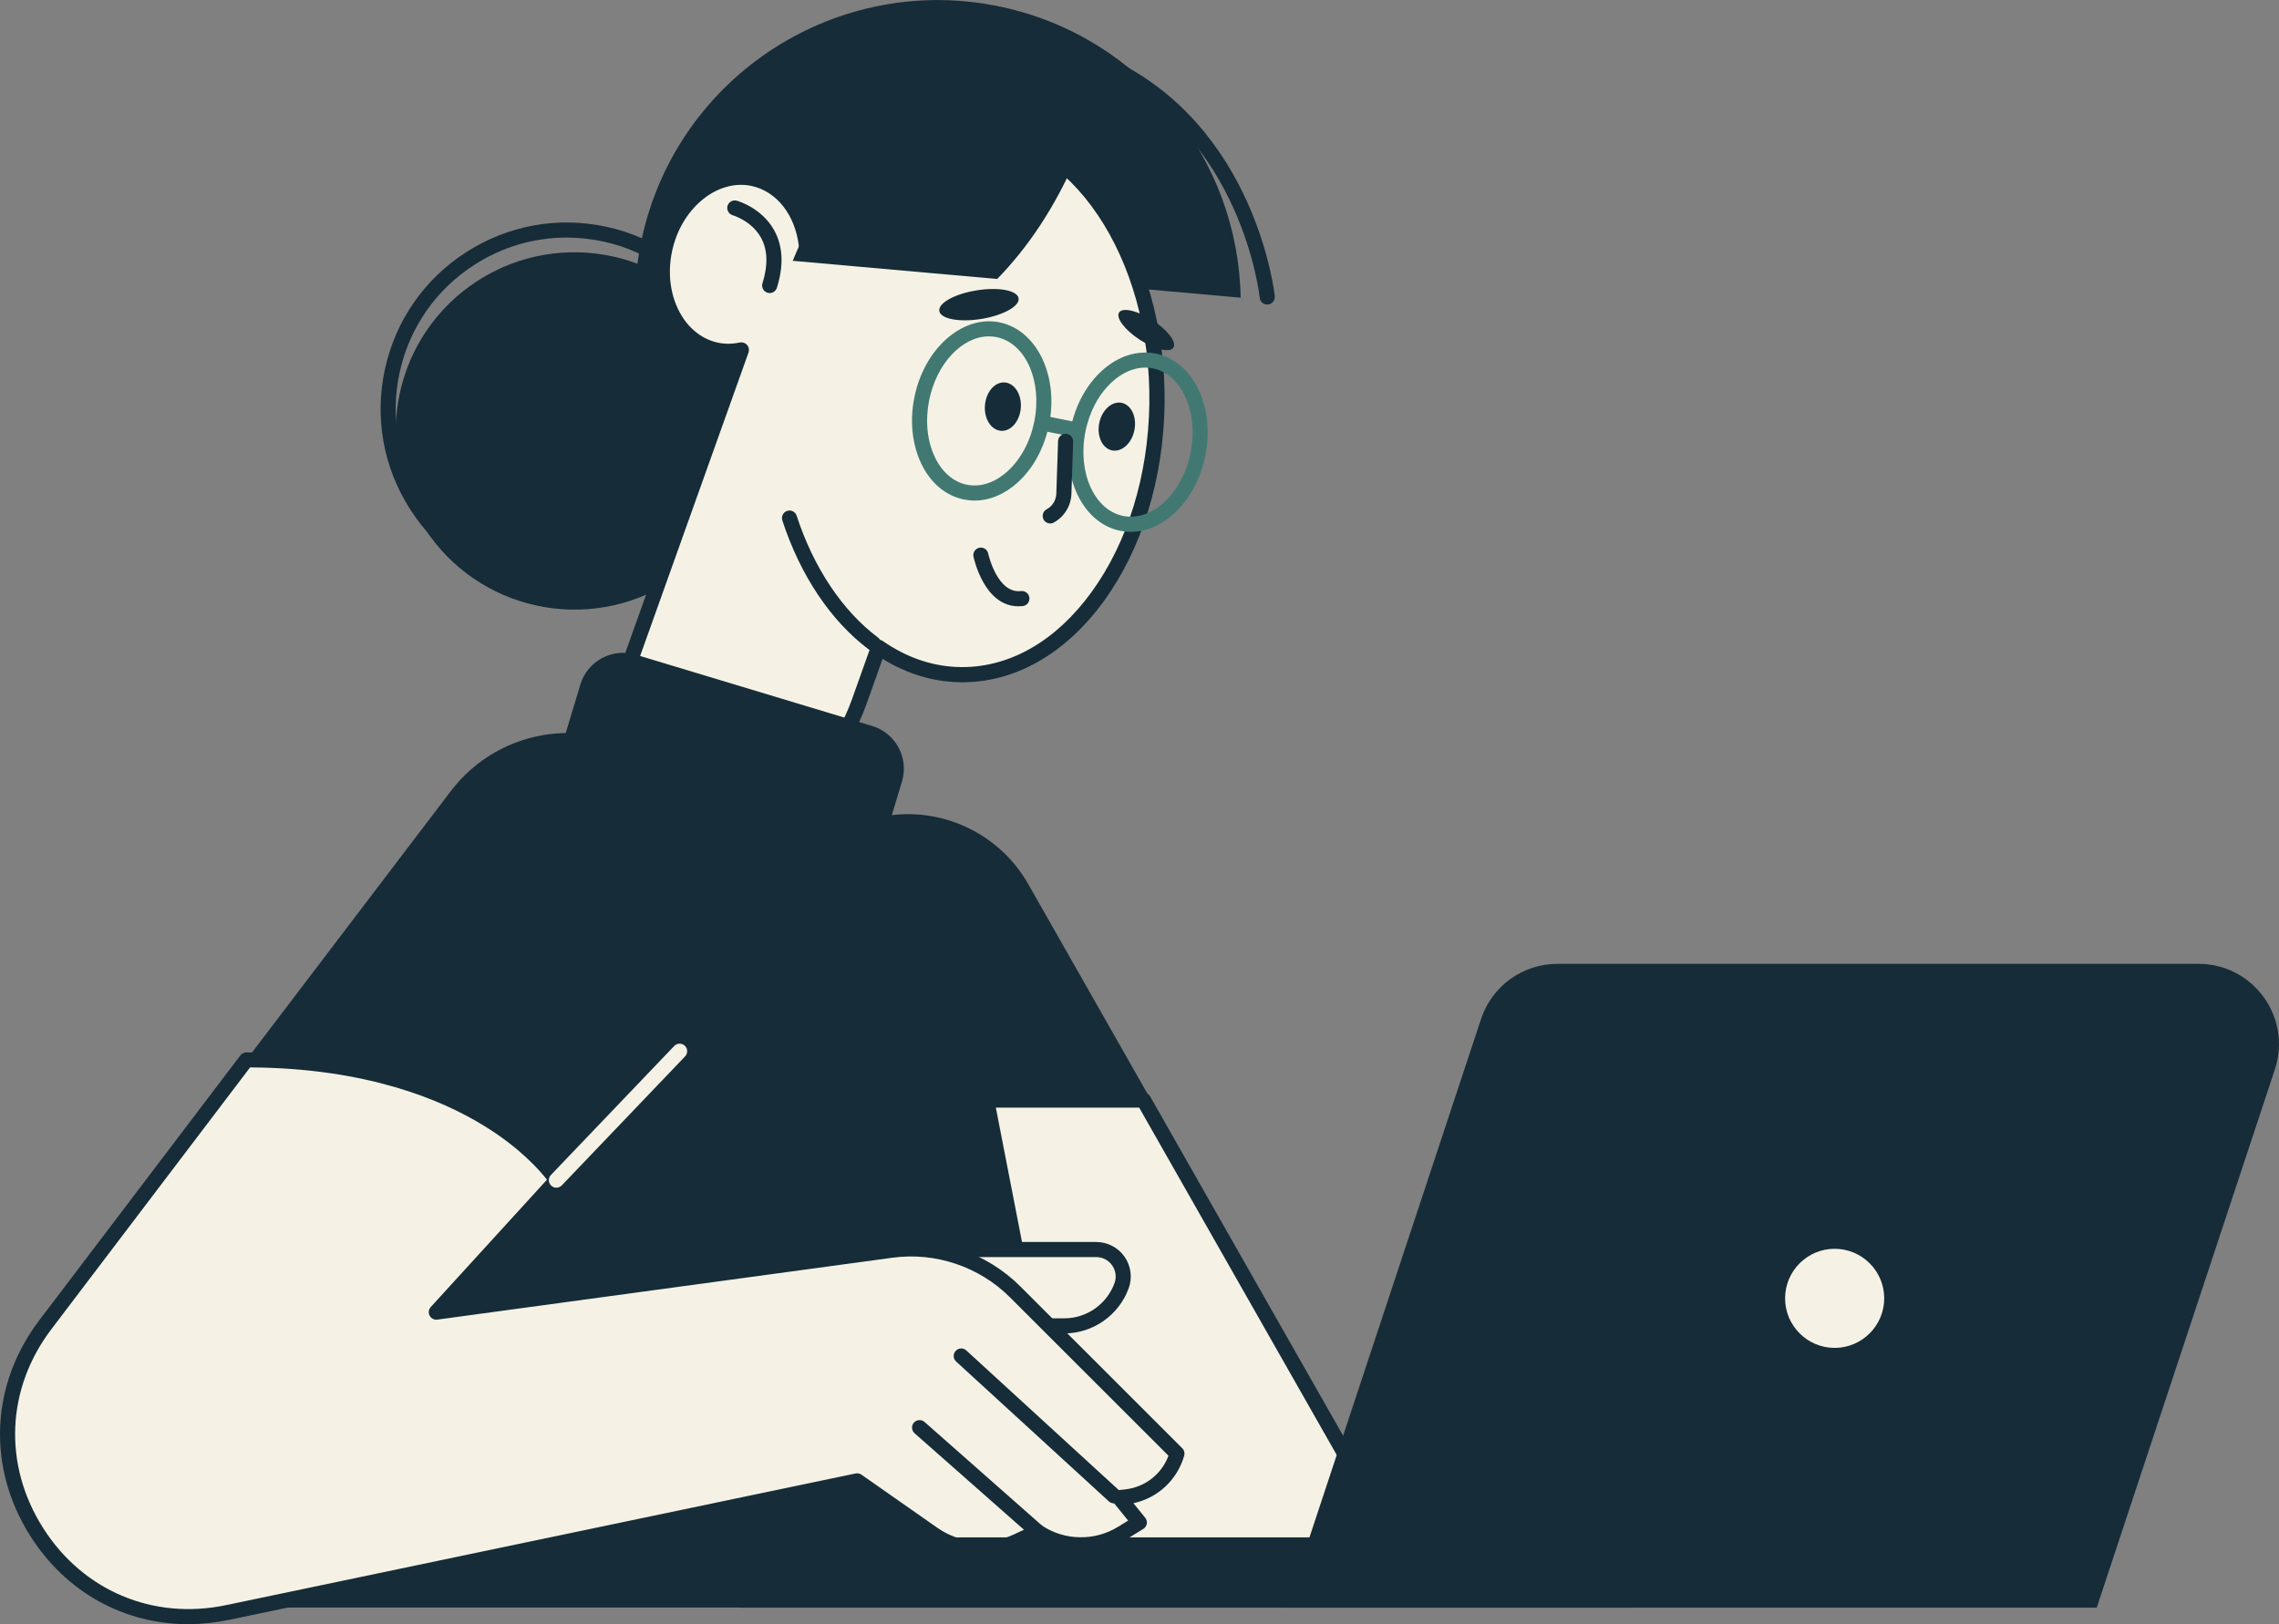<svg xmlns="http://www.w3.org/2000/svg" xmlns:xlink="http://www.w3.org/1999/xlink" version="1.1" x="0px" y="0px" viewBox="0 0 302.09 215.35" style="enable-background:new 0 0 302.09 215.35;" xml:space="preserve">
<rect x="0" y="0" width="302.09" height="215.35" fill="#808080" stroke="none"/>
<style type="text/css">
	.st0{fill:#f5f2e5;}
	.st1{fill:#162c38;}
	.st2{fill:#417972;}
	.st3{fill:none;}
</style>
<g id="Layer_2">
</g>
<g id="_x3C_Layer_x3E_">
	<g>
		<path class="st1" d="M90.98,112.93l26.14-4.69c7.65-1.37,15.34,2.23,19.18,8.99l51.45,90.48h-82.42L90.98,112.93z" fill="#000000"/>
		<g>
			<polygon class="st0" points="104.33,207.71 186.75,207.71 151.58,145.86 94.97,145.86    " fill="#000000"/>
			<path class="st1" d="M186.75,208.71h-82.42c-0.49,0-0.91-0.36-0.99-0.85l-9.36-61.85c-0.04-0.29,0.04-0.58,0.23-0.8     c0.19-0.22,0.47-0.35,0.76-0.35h56.61c0.36,0,0.69,0.19,0.87,0.51l35.17,61.85c0.18,0.31,0.17,0.69,0,1     C187.44,208.52,187.11,208.71,186.75,208.71z M105.19,206.71h79.84L151,146.86H96.13L105.19,206.71z" fill="#000000"/>
		</g>
		<g>
			<path class="st1" d="M115.72,35.13l48.73,4.34c-0.3-18.22-13.05-34.51-31.63-38.54c-21.67-4.7-43.05,9.06-47.75,30.73     c-4.41,20.33,7.43,40.4,26.8,46.69L115.72,35.13z" fill="#000000"/>
			
				<ellipse transform="matrix(0.841 -0.541 0.541 0.841 -18.795 50.3)" class="st1" cx="76.15" cy="57.12" rx="23.69" ry="23.69" fill="#000000"/>
			<g>
				<path class="st1" d="M75.16,78.9c-1.73,0-3.48-0.18-5.24-0.56c-6.45-1.4-11.96-5.22-15.53-10.77      c-3.57-5.55-4.77-12.15-3.37-18.6c1.4-6.45,5.22-11.96,10.77-15.53c5.55-3.57,12.15-4.77,18.6-3.37      c13.31,2.89,21.79,16.06,18.9,29.37l0,0C96.79,70.99,86.53,78.9,75.16,78.9z M75.11,31.5c-4.31,0-8.53,1.23-12.24,3.62      c-5.1,3.28-8.61,8.35-9.9,14.27c-1.28,5.92-0.19,11.99,3.1,17.09c3.28,5.1,8.35,8.61,14.27,9.9      c12.23,2.65,24.34-5.14,26.99-17.37l0.98,0.21l-0.98-0.21c2.65-12.23-5.14-24.34-17.37-26.99C78.35,31.68,76.73,31.5,75.11,31.5      z" fill="#000000"/>
			</g>
			<g>
				<path class="st0" d="M128.37,16.93c-8.8-0.13-16.64,6.08-21.37,15.64l-0.1-0.04c-0.51-4.43-3.21-8.04-7.09-8.85      c-4.89-1.03-10.08,2.96-11.57,8.91c-1.61,6.44,1.45,12.69,6.69,13.83c1.12,0.24,2.25,0.22,3.34-0.01L82.15,91.6      c-1.93,5.4,0.67,11.36,5.93,13.63l2.43,1.05c8.93,3.85,19.39-2.04,23.36-13.16l2.6-7.29c3.27,2.27,6.95,3.57,10.85,3.63      c14.09,0.2,25.75-15.86,26.04-35.89C153.65,33.53,142.47,17.13,128.37,16.93z" fill="#000000"/>
				<path class="st1" d="M96.2,108.44c-2.09,0-4.14-0.42-6.08-1.25l-2.43-1.05c-5.73-2.47-8.57-9.01-6.48-14.88l15.6-43.68      c-0.7,0.02-1.39-0.04-2.07-0.19c-2.45-0.53-4.58-2.1-6.02-4.41c-1.85-2.99-2.38-6.86-1.43-10.64      c1.62-6.45,7.33-10.78,12.74-9.64c3.44,0.72,6.14,3.41,7.32,7.12c5.14-8.86,12.86-14.02,21.04-13.89l0,0      c14.62,0.21,26.28,17.1,25.98,37.65c-0.14,9.89-3,19.16-8.04,26.11c-5.12,7.05-11.89,10.87-19.02,10.77      c-3.6-0.05-7.07-1.09-10.32-3.1l-2.17,6.09c-2.25,6.3-6.62,11.25-11.99,13.59C100.66,107.97,98.41,108.44,96.2,108.44z       M98.28,45.4c0.29,0,0.56,0.12,0.75,0.34c0.24,0.27,0.31,0.65,0.19,1l-16.14,45.2c-1.74,4.89,0.62,10.32,5.38,12.37l2.43,1.05      c3.49,1.5,7.44,1.45,11.12-0.16c4.87-2.12,8.84-6.65,10.9-12.42l2.6-7.29c0.1-0.29,0.34-0.52,0.64-0.62      c0.3-0.1,0.62-0.05,0.88,0.13c3.23,2.24,6.69,3.4,10.29,3.45c0.08,0,0.17,0,0.25,0c6.39,0,12.46-3.52,17.12-9.95      c4.8-6.61,7.52-15.48,7.66-24.96c0.28-19.44-10.49-35.42-24.01-35.62c-8.06-0.16-15.73,5.52-20.46,15.08      c-0.24,0.48-0.8,0.69-1.29,0.48l-0.1-0.04c-0.33-0.14-0.56-0.45-0.6-0.8c-0.48-4.15-2.95-7.29-6.3-7.99      c-4.38-0.92-9.03,2.75-10.39,8.17c-0.82,3.25-0.38,6.57,1.19,9.1c1.15,1.85,2.83,3.09,4.75,3.51c0.94,0.2,1.92,0.2,2.92-0.02      C98.14,45.4,98.21,45.4,98.28,45.4z" fill="#000000"/>
			</g>
			<g>
				<path class="st1" d="M115.78,86.33c-0.21,0-0.42-0.06-0.6-0.2c-5.03-3.76-9.11-9.85-11.48-17.13c-0.17-0.53,0.12-1.09,0.64-1.26      c0.53-0.17,1.09,0.12,1.26,0.64c2.25,6.9,6.08,12.63,10.78,16.15c0.44,0.33,0.53,0.96,0.2,1.4      C116.39,86.2,116.09,86.33,115.78,86.33z" fill="#000000"/>
			</g>
			<path class="st1" d="M148.34,41.43c-0.46,0.72,0.77,2.34,2.76,3.63c1.99,1.29,3.98,1.75,4.44,1.03s-0.77-2.34-2.76-3.63     C150.79,41.18,148.8,40.72,148.34,41.43z" fill="#000000"/>
			<path class="st1" d="M124.51,41.24c0.17,1.05,2.66,1.52,5.56,1.05c2.9-0.47,5.12-1.7,4.95-2.74c-0.17-1.05-2.66-1.52-5.56-1.05     C126.56,38.96,124.34,40.19,124.51,41.24z" fill="#000000"/>
			<g>
				<path class="st1" d="M134.98,80.39c-4.51,0-5.88-6.3-5.94-6.58c-0.11-0.54,0.23-1.07,0.77-1.18c0.54-0.12,1.07,0.23,1.18,0.77      c0.01,0.05,1.19,5.35,4.35,4.97c0.55-0.06,1.05,0.33,1.11,0.88c0.06,0.55-0.33,1.05-0.88,1.11      C135.37,80.38,135.17,80.39,134.98,80.39z" fill="#000000"/>
			</g>
			<g>
				<path class="st1" d="M102.02,38.86c-0.1,0-0.2-0.02-0.3-0.05c-0.53-0.17-0.82-0.73-0.65-1.25c0.75-2.39,0.69-4.41-0.18-6.01      c-1.23-2.27-3.74-3-3.76-3.01c-0.53-0.15-0.84-0.7-0.7-1.23c0.15-0.53,0.69-0.84,1.23-0.7c0.13,0.04,3.33,0.94,4.98,3.96      c1.15,2.1,1.26,4.65,0.34,7.59C102.84,38.59,102.44,38.86,102.02,38.86z" fill="#000000"/>
			</g>
			<path class="st1" d="M145.71,56.1c-0.35,1.74,0.41,3.36,1.7,3.62c1.29,0.26,2.62-0.95,2.96-2.69c0.35-1.74-0.41-3.36-1.7-3.62     C147.38,53.16,146.06,54.36,145.71,56.1z" fill="#000000"/>
			<path class="st1" d="M130.56,53.72c-0.15,1.77,0.8,3.29,2.11,3.4c1.31,0.11,2.49-1.24,2.64-3.01c0.15-1.77-0.8-3.29-2.11-3.4     C131.89,50.6,130.71,51.95,130.56,53.72z" fill="#000000"/>
			<path class="st1" d="M132.18,36.99c4.04-4.13,7.63-9.47,10.35-15.78c0.1-0.23,0.19-0.46,0.28-0.69     c-4.02-3.99-8.84-6.31-14.08-6.32c-9.88-0.01-18.71,8.19-23.65,20.38L132.18,36.99z" fill="#000000"/>
			<g>
				<path class="st1" d="M167.97,40.38c-0.51,0-0.94-0.39-0.99-0.9c-0.02-0.21-2.33-21.5-20.82-29.98c-0.5-0.23-0.72-0.82-0.49-1.33      c0.23-0.5,0.82-0.72,1.33-0.49c19.55,8.97,21.95,31.38,21.98,31.6c0.05,0.55-0.35,1.04-0.9,1.09      C168.03,40.38,168,40.38,167.97,40.38z" fill="#000000"/>
			</g>
			<g>
				<path class="st2" d="M129.19,66.37c-0.47,0-0.94-0.05-1.41-0.14c-2.44-0.49-4.47-2.21-5.7-4.83c-1.18-2.53-1.5-5.62-0.88-8.7      c1.3-6.48,6.36-10.95,11.28-9.96c4.93,0.99,7.88,7.06,6.58,13.54l0,0c-0.62,3.08-2.09,5.82-4.16,7.69      C133.17,65.54,131.18,66.37,129.19,66.37z M131.08,44.6c-3.51,0-6.94,3.57-7.92,8.49c-0.53,2.67-0.27,5.32,0.73,7.46      c0.96,2.04,2.48,3.36,4.28,3.72c1.8,0.36,3.72-0.27,5.39-1.79c1.75-1.59,3.01-3.94,3.54-6.6l0,0c1.08-5.4-1.17-10.41-5.01-11.18      C131.76,44.63,131.42,44.6,131.08,44.6z" fill="#000000"/>
			</g>
			<g>
				<path class="st2" d="M149.9,70.52c-0.47,0-0.94-0.05-1.41-0.14c-4.93-0.99-7.88-7.06-6.58-13.54c0.62-3.08,2.09-5.82,4.16-7.69      c2.15-1.95,4.68-2.75,7.12-2.27c2.44,0.49,4.47,2.21,5.7,4.83c1.19,2.53,1.5,5.62,0.88,8.7l0,0c-0.62,3.08-2.09,5.82-4.16,7.69      C153.87,69.69,151.89,70.52,149.9,70.52z M151.8,48.74c-1.5,0-3.02,0.65-4.38,1.89c-1.75,1.59-3.01,3.94-3.54,6.6      c-1.08,5.4,1.17,10.41,5.01,11.18c1.8,0.36,3.72-0.27,5.39-1.79c1.75-1.59,3.01-3.94,3.54-6.6c0.53-2.67,0.27-5.32-0.73-7.46      c-0.96-2.04-2.48-3.36-4.28-3.72C152.47,48.77,152.14,48.74,151.8,48.74z M158.79,60.22L158.79,60.22L158.79,60.22z" fill="#000000"/>
			</g>
			<g>
				<path class="st2" d="M141.89,57.84c-0.06,0-0.13-0.01-0.2-0.02l-2.98-0.6c-0.54-0.11-0.89-0.64-0.78-1.18s0.63-0.89,1.18-0.78      l2.98,0.6c0.54,0.11,0.89,0.64,0.78,1.18C142.78,57.51,142.36,57.84,141.89,57.84z" fill="#000000"/>
			</g>
			<g>
				<path class="st1" d="M139.21,69.41c-0.35,0-0.7-0.19-0.88-0.52c-0.26-0.49-0.08-1.09,0.4-1.36c0.78-0.42,1.26-1.2,1.29-2.09      l0.23-6.95c0.02-0.55,0.47-0.98,1.03-0.97c0.55,0.02,0.98,0.48,0.97,1.03l-0.23,6.95c-0.05,1.57-0.95,3.02-2.33,3.78      C139.54,69.37,139.37,69.41,139.21,69.41z" fill="#000000"/>
			</g>
			<path class="st1" d="M109.01,118.16l-31.32-9.45c-3.12-0.94-4.89-4.24-3.95-7.36l3.19-10.59c0.94-3.12,4.24-4.89,7.36-3.95     l31.32,9.45c3.12,0.94,4.89,4.24,3.95,7.36l-3.19,10.59C115.43,117.34,112.13,119.1,109.01,118.16z" fill="#000000"/>
		</g>
		<g>
			<path class="st0" d="M33.88,177.64l23.92-3.68L33.88,177.64z" fill="#000000"/>
			<path class="st1" d="M33.88,178.64c-0.48,0-0.91-0.35-0.99-0.85c-0.08-0.55,0.29-1.06,0.84-1.14l23.92-3.68     c0.54-0.08,1.06,0.29,1.14,0.84c0.08,0.55-0.29,1.06-0.84,1.14l-23.92,3.68C33.98,178.63,33.93,178.64,33.88,178.64z" fill="#000000"/>
		</g>
		<path class="st1" d="M32.66,140.53l27.1-35.64c6.62-8.7,19.09-10.27,27.66-3.48l12.66,10.04l5.52-5.86h0.25    c10.48,0,19.5,7.4,21.56,17.67l17.49,89.89H22.17L32.66,140.53z" fill="#000000"/>
		<g>
			<g>
				<path class="st0" d="M138.14,175.8h2.93c3.39,0,6.43-2.12,7.59-5.31v0c0.85-2.34-0.88-4.81-3.37-4.81h-24.63L138.14,175.8z" fill="#000000"/>
				<path class="st1" d="M141.08,176.8h-2.93c-0.55,0-1-0.45-1-1c0-0.55,0.45-1,1-1h2.93c2.96,0,5.63-1.87,6.65-4.66      c0.29-0.8,0.18-1.66-0.31-2.36c-0.49-0.7-1.26-1.1-2.11-1.1h-24.63c-0.55,0-1-0.45-1-1s0.45-1,1-1h24.63      c1.49,0,2.9,0.73,3.75,1.95c0.86,1.22,1.06,2.79,0.55,4.19C148.3,174.4,144.88,176.8,141.08,176.8z" fill="#000000"/>
			</g>
			<g>
				<path class="st0" d="M32.66,140.53l-26.64,35.1c-13.48,17.76,2.31,42.73,24.14,38.17l83.46-17.46l10.07,7.05      c3.26,2.28,7.49,2.66,11.1,0.98l2.76-1.28l0,0c3.36,2.24,7.73,2.32,11.17,0.2l2.32-1.43l-2.68-3.31l0.9-0.1      c3.21-0.36,5.89-2.62,6.77-5.73l0,0l-21.47-21.46c-4.3-4.3-10.36-6.34-16.38-5.52l-60.36,8.21l15.95-17.48      C73.75,156.48,63.63,140.53,32.66,140.53z" fill="#000000"/>
				<path class="st1" d="M24.93,215.35c-8.47,0-16.19-4.22-20.93-11.72c-5.74-9.08-5.27-20.04,1.22-28.59l26.64-35.1      c0.19-0.25,0.48-0.4,0.8-0.4c31.16,0,41.51,15.74,41.94,16.41c0.24,0.38,0.2,0.88-0.11,1.21L60.4,172.59l57.62-7.83      c6.29-0.86,12.73,1.31,17.23,5.81l21.47,21.46c0.26,0.26,0.35,0.63,0.25,0.98c-0.92,3.22-3.51,5.62-6.73,6.3l1.56,1.93      c0.18,0.22,0.26,0.51,0.21,0.8c-0.05,0.28-0.22,0.53-0.46,0.68l-2.32,1.43c-3.6,2.22-8.16,2.23-11.77,0.08l-2.26,1.05      c-3.92,1.82-8.55,1.41-12.09-1.07l-9.71-6.8l-83.03,17.37C28.53,215.16,26.72,215.35,24.93,215.35z M33.15,141.53L6.81,176.24      c-5.98,7.88-6.41,17.96-1.12,26.32c5.28,8.36,14.58,12.29,24.26,10.27l83.46-17.46c0.27-0.06,0.55,0,0.78,0.16l10.07,7.05      c2.96,2.07,6.83,2.41,10.1,0.89l2.76-1.28c0.32-0.15,0.69-0.12,0.98,0.08c3.03,2.02,6.99,2.09,10.09,0.18l1.35-0.83l-1.96-2.42      c-0.23-0.28-0.29-0.67-0.15-1.01c0.14-0.34,0.45-0.57,0.82-0.61l0.9-0.1c2.63-0.29,4.82-2.02,5.74-4.46l-21.03-21.02      c-4.05-4.05-9.87-6.01-15.54-5.24l-60.35,8.21c-0.42,0.06-0.82-0.15-1.02-0.53c-0.2-0.37-0.14-0.83,0.15-1.14l15.4-16.88      c-0.96-1.24-3.55-4.2-8.29-7.12C58.51,145.78,48.55,141.62,33.15,141.53z" fill="#000000"/>
			</g>
			<g>
				<path class="st0" d="M121.89,189.29l15.64,13.8L121.89,189.29z" fill="#000000"/>
				<path class="st1" d="M137.53,204.09c-0.23,0-0.47-0.08-0.66-0.25l-15.64-13.8c-0.41-0.37-0.45-1-0.09-1.41      c0.37-0.41,1-0.45,1.41-0.09l15.64,13.8c0.41,0.37,0.45,1,0.09,1.41C138.08,203.97,137.81,204.09,137.53,204.09z" fill="#000000"/>
			</g>
			<g>
				<path class="st0" d="M127.41,179.78l20.24,18.54L127.41,179.78z" fill="#000000"/>
				<path class="st1" d="M147.65,199.33c-0.24,0-0.48-0.09-0.67-0.26l-20.24-18.54c-0.41-0.37-0.44-1.01-0.06-1.41      c0.37-0.41,1.01-0.44,1.41-0.06l20.24,18.54c0.41,0.37,0.43,1.01,0.06,1.41C148.19,199.22,147.92,199.33,147.65,199.33z" fill="#000000"/>
			</g>
		</g>
		<g>
			<path class="st0" d="M73.75,157.48c-0.25,0-0.5-0.09-0.69-0.28c-0.4-0.38-0.41-1.01-0.03-1.41l16.34-17.1     c0.38-0.4,1.01-0.41,1.41-0.03c0.4,0.38,0.41,1.01,0.03,1.41l-16.34,17.1C74.27,157.37,74.01,157.48,73.75,157.48z" fill="#000000"/>
		</g>
		<path class="st1" d="M216.34,213.16H98.18v-2.17c0-3.95,3.2-7.15,7.15-7.15h111.01V213.16z" fill="#000000"/>
		<path class="st1" d="M170.49,213.16h107.44l23.61-71.36c2.28-6.89-2.85-14-10.11-14h-85c-4.59,0-8.67,2.95-10.11,7.31    L170.49,213.16z" fill="#000000"/>
		<g>
			
				<ellipse transform="matrix(0.707 -0.707 0.707 0.707 -50.495 222.382)" class="st0" cx="243.19" cy="172.14" rx="7.57" ry="7.57" fill="#000000"/>
			<path class="st1" d="M243.19,180.71c-4.72,0-8.57-3.84-8.57-8.57c0-4.72,3.84-8.57,8.57-8.57c4.72,0,8.57,3.84,8.57,8.57     C251.76,176.87,247.91,180.71,243.19,180.71z M243.19,165.58c-3.62,0-6.57,2.95-6.57,6.57c0,3.62,2.95,6.57,6.57,6.57     c3.62,0,6.57-2.95,6.57-6.57C249.76,168.52,246.81,165.58,243.19,165.58z" fill="#000000"/>
		</g>
	</g>
</g>
</svg>